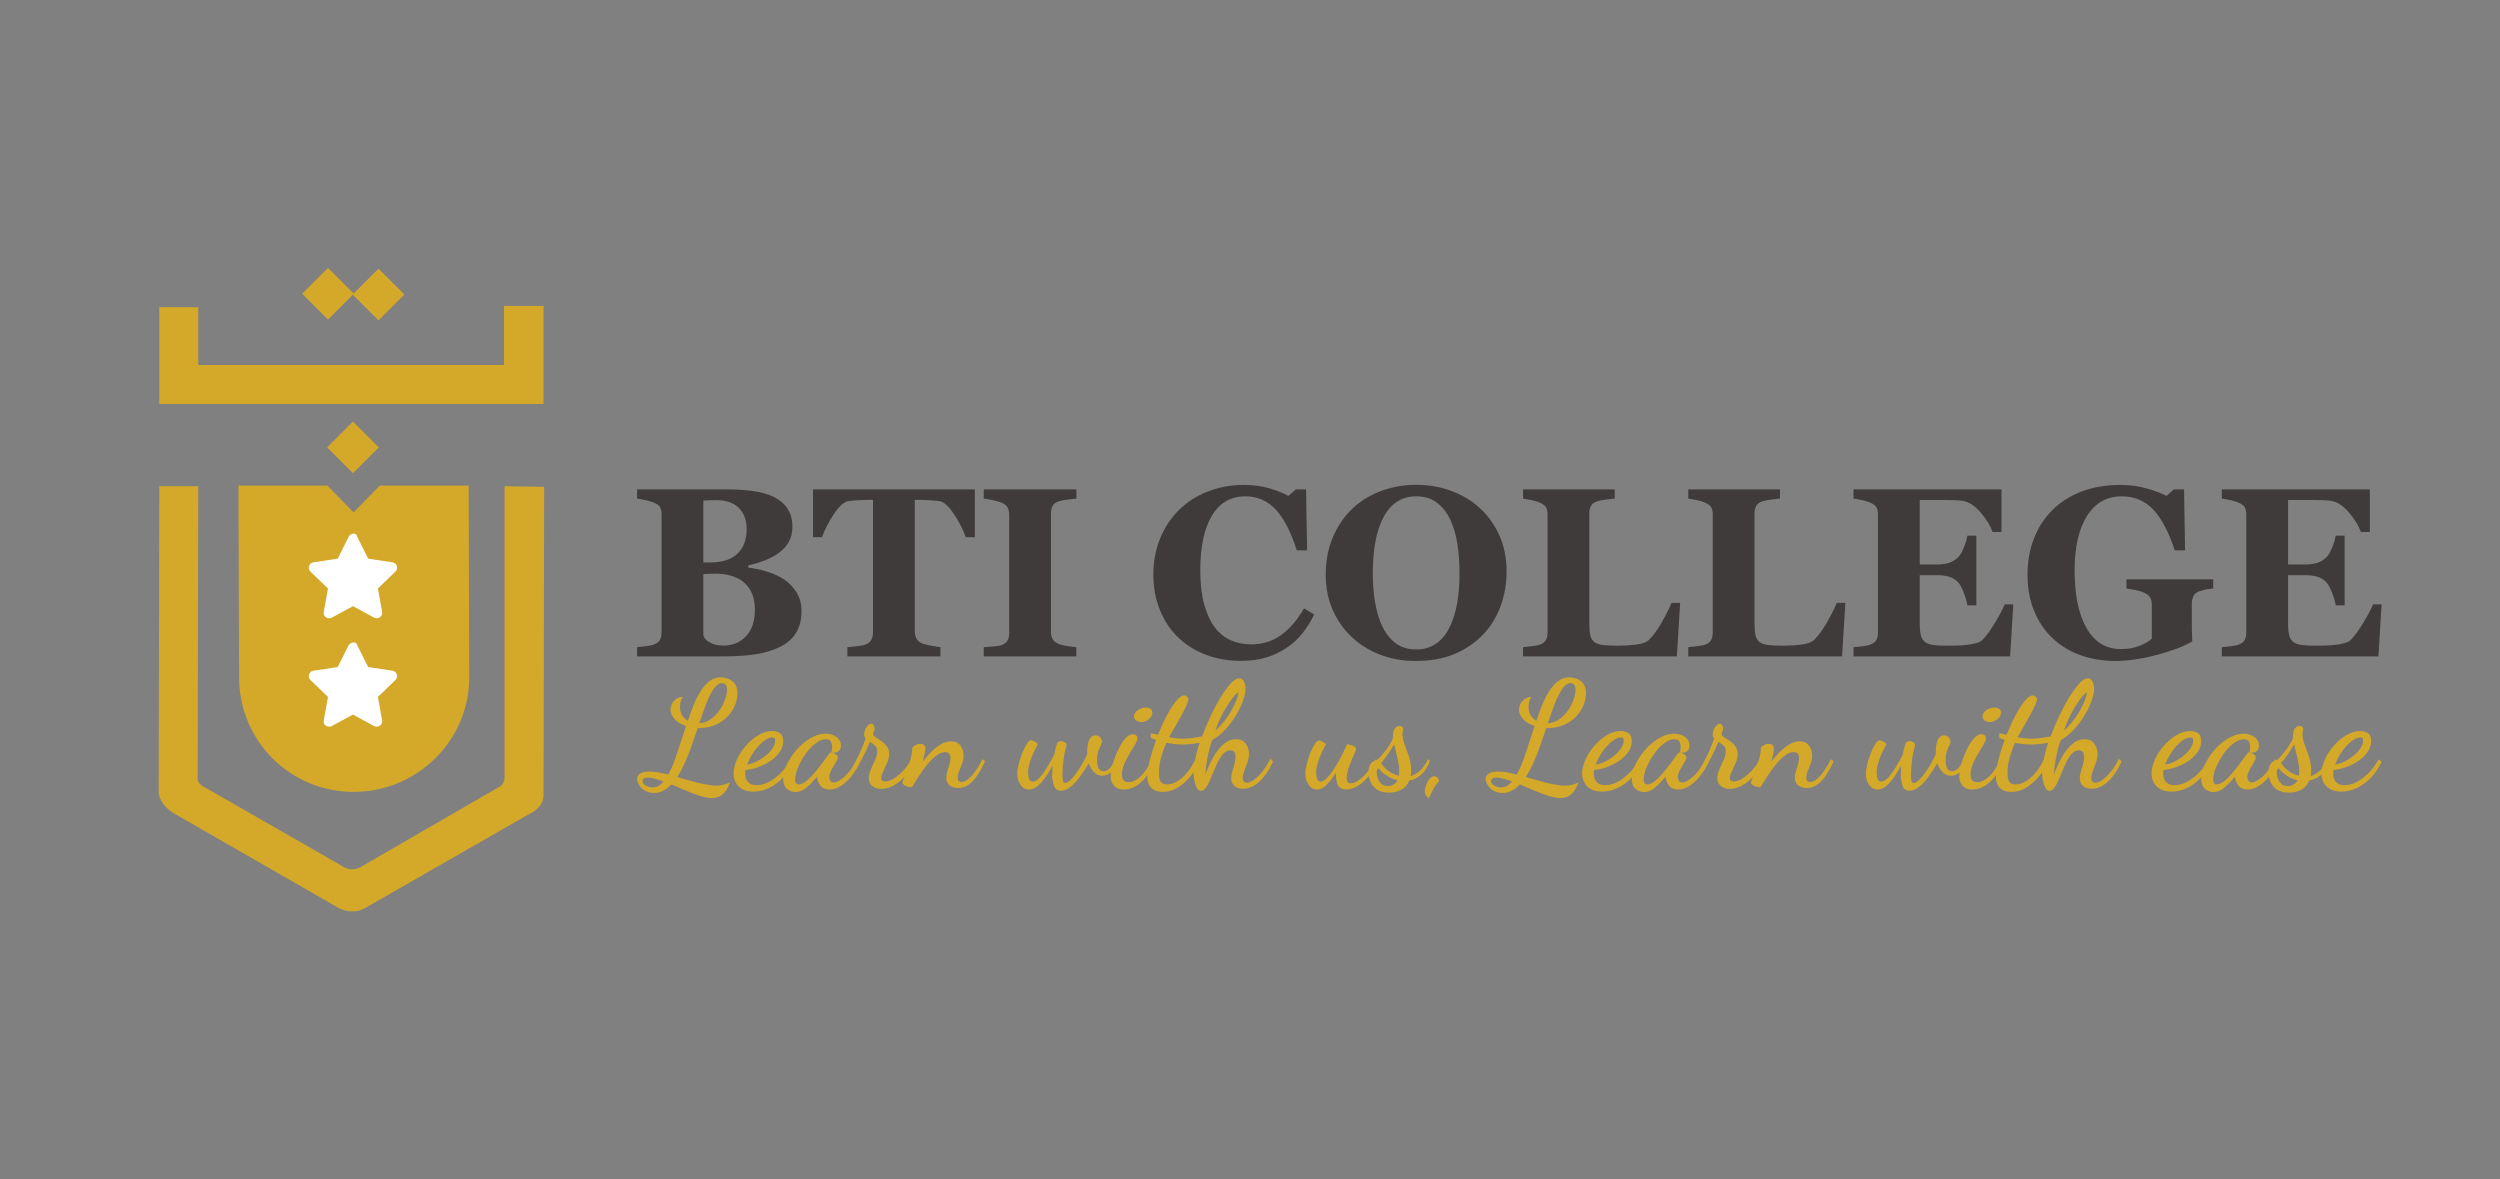 <svg xmlns="http://www.w3.org/2000/svg" xmlns:vectornator="http://vectornator.io" xmlns:xlink="http://www.w3.org/1999/xlink" height="112.6pt" stroke-miterlimit="10" style="fill-rule:nonzero;clip-rule:evenodd;stroke-linecap:round;stroke-linejoin:round;" viewBox="0 0 238.7 112.6" width="238.7pt" xml:space="preserve"><rect x="0" y="0" width="238.7" height="112.6" fill="#808080" stroke="none"/><defs></defs><g id="Untitled" vectornator:layerName="Untitled"><g opacity="1" vectornator:layerName="Group 1"><path d="M31.257 46.365L33.757 48.923L36.257 46.365L44.746 46.365L44.804 64.68C44.804 70.727 39.804 75.611 33.757 75.611C27.71 75.611 22.826 70.727 22.826 64.68L22.768 46.365L31.257 46.365" fill="#d4a829" fill-rule="nonzero" opacity="1" stroke="none" vectornator:layerName="path"></path><path d="M48.118 34.853L48.118 29.213L51.898 29.213L51.898 38.574L15.209 38.574L15.209 29.329L18.93 29.329L18.93 34.853L48.118 34.853Z" fill="#d4a829" fill-rule="nonzero" opacity="1" stroke="none" vectornator:layerName="polygon"></path><path d="M15.209 46.423L15.151 75.727C15.151 75.727 15.209 76.89 16.779 77.762L32.071 86.542C32.071 86.542 33.524 87.589 35.036 86.6L50.56 77.704C50.56 77.704 51.956 77.123 51.898 75.844L51.956 46.481L48.177 46.423L48.177 74.041C48.177 74.041 48.293 74.913 47.537 75.204L34.571 82.705C34.571 82.705 33.641 83.402 32.594 82.647L19.512 75.146C19.512 75.146 18.814 74.855 18.872 74.274L18.93 46.423L15.209 46.423Z" fill="#d4a829" fill-rule="nonzero" opacity="1" stroke="none" vectornator:layerName="path"></path><path d="M28.85 28.042L31.317 25.575L31.317 25.575L33.784 28.042L33.784 28.042L31.317 30.509L31.317 30.509L28.85 28.042L28.85 28.042Z" fill="#d4a829" fill-rule="nonzero" opacity="1" stroke="none" vectornator:layerName="rect"></path><path d="M33.673 28.121L36.14 25.654L36.14 25.654L38.607 28.121L38.607 28.121L36.14 30.587L36.14 30.587L33.673 28.121L33.673 28.121Z" fill="#d4a829" fill-rule="nonzero" opacity="1" stroke="none" vectornator:layerName="rect"></path><path d="M31.233 42.714L33.7 40.247L33.7 40.247L36.167 42.714L36.167 42.714L33.7 45.181L33.7 45.181L31.233 42.714L31.233 42.714Z" fill="#d4a829" fill-rule="nonzero" opacity="1" stroke="none" vectornator:layerName="rect"></path><path d="M33.292 61.599L32.245 63.692L29.92 64.041C29.513 64.099 29.338 64.622 29.629 64.913L31.315 66.541L30.908 68.808C30.85 69.215 31.257 69.506 31.664 69.332L33.699 68.227L35.734 69.332C36.083 69.506 36.548 69.215 36.49 68.808L36.083 66.541L37.769 64.913C38.06 64.622 37.885 64.099 37.478 64.041L35.153 63.692L34.106 61.599C34.048 61.25 33.524 61.25 33.292 61.599L33.292 61.599Z" fill="#ffffff" fill-rule="nonzero" opacity="1" stroke="none" vectornator:layerName="path"></path><path d="M33.292 51.249L32.245 53.342L29.92 53.691C29.513 53.749 29.338 54.273 29.629 54.563L31.315 56.191L30.908 58.459C30.85 58.866 31.257 59.157 31.664 58.982L33.699 57.877L35.734 58.982C36.083 59.157 36.548 58.866 36.49 58.459L36.083 56.191L37.769 54.563C38.06 54.273 37.885 53.749 37.478 53.691L35.153 53.342L34.106 51.249C34.048 50.842 33.524 50.842 33.292 51.249L33.292 51.249Z" fill="#ffffff" fill-rule="nonzero" opacity="1" stroke="none" vectornator:layerName="path"></path></g><g opacity="1" vectornator:layerName="Group 2"><path d="M74.907 55.357C75.387 55.686 75.776 56.1 76.076 56.598C76.376 57.096 76.525 57.682 76.525 58.356C76.525 59.165 76.355 59.849 76.014 60.407C75.673 60.965 75.185 61.405 74.548 61.727C73.874 62.072 73.097 62.315 72.217 62.457C71.337 62.6 70.301 62.671 69.11 62.671L60.829 62.671L60.829 61.794C61.062 61.772 61.354 61.738 61.706 61.693C62.058 61.648 62.305 61.596 62.447 61.536C62.724 61.424 62.914 61.276 63.015 61.092C63.116 60.909 63.166 60.671 63.166 60.379L63.166 49.143C63.166 48.874 63.125 48.649 63.043 48.469C62.96 48.289 62.762 48.132 62.447 47.997C62.215 47.9 61.946 47.819 61.638 47.756C61.331 47.692 61.062 47.642 60.829 47.604L60.829 46.728L69.492 46.728C71.672 46.728 73.245 47.027 74.211 47.627C75.177 48.226 75.66 49.11 75.66 50.278C75.66 50.817 75.552 51.291 75.335 51.699C75.117 52.108 74.806 52.462 74.402 52.761C74.035 53.038 73.597 53.278 73.087 53.48C72.578 53.682 72.031 53.851 71.447 53.986L71.447 54.199C72.031 54.259 72.638 54.389 73.267 54.587C73.896 54.785 74.443 55.042 74.907 55.357ZM71.29 50.559C71.29 49.675 71.041 48.986 70.543 48.492C70.044 47.997 69.297 47.75 68.301 47.75C68.159 47.75 67.973 47.756 67.745 47.767C67.516 47.778 67.32 47.788 67.155 47.795L67.155 53.705L67.739 53.705C68.953 53.705 69.848 53.422 70.424 52.857C71.001 52.291 71.29 51.525 71.29 50.559ZM72.076 58.21C72.076 57.102 71.747 56.252 71.087 55.66C70.428 55.068 69.481 54.772 68.245 54.772C68.103 54.772 67.913 54.778 67.677 54.789C67.442 54.8 67.267 54.81 67.155 54.817L67.155 60.648C67.222 60.926 67.432 61.16 67.784 61.351C68.136 61.542 68.563 61.637 69.065 61.637C69.956 61.637 70.681 61.338 71.239 60.738C71.797 60.139 72.076 59.297 72.076 58.21Z" fill="#403b3b" fill-rule="nonzero" opacity="1" stroke="none" vectornator:layerName="path"></path><path d="M93.075 51.289L92.21 51.289C91.978 50.608 91.605 49.877 91.092 49.098C90.579 48.319 90.105 47.9 89.671 47.84C89.431 47.81 89.135 47.784 88.783 47.761C88.431 47.739 88.128 47.728 87.873 47.728L87.345 47.728L87.345 60.233C87.345 60.502 87.394 60.74 87.491 60.946C87.589 61.152 87.78 61.315 88.064 61.435C88.237 61.502 88.504 61.572 88.868 61.643C89.231 61.714 89.54 61.765 89.795 61.794L89.795 62.671L80.907 62.671L80.907 61.794C81.124 61.772 81.43 61.74 81.823 61.699C82.216 61.658 82.484 61.607 82.626 61.547C82.918 61.428 83.113 61.267 83.211 61.064C83.308 60.862 83.357 60.622 83.357 60.345L83.357 47.728L82.829 47.728C82.574 47.728 82.27 47.739 81.918 47.761C81.566 47.784 81.271 47.81 81.031 47.84C80.596 47.9 80.123 48.319 79.61 49.098C79.097 49.877 78.724 50.608 78.492 51.289L77.626 51.289L77.626 46.728L93.075 46.728L93.075 51.289Z" fill="#403b3b" fill-rule="nonzero" opacity="1" stroke="none" vectornator:layerName="path"></path><path d="M102.772 62.671L93.929 62.671L93.929 61.794C94.132 61.78 94.429 61.757 94.823 61.727C95.216 61.697 95.487 61.652 95.637 61.592C95.914 61.48 96.103 61.332 96.204 61.148C96.306 60.965 96.356 60.731 96.356 60.446L96.356 49.143C96.356 48.889 96.307 48.664 96.21 48.469C96.113 48.275 95.922 48.117 95.637 47.997C95.457 47.922 95.191 47.846 94.839 47.767C94.487 47.688 94.184 47.634 93.929 47.604L93.929 46.728L102.772 46.728L102.772 47.604C102.547 47.627 102.266 47.658 101.929 47.7C101.592 47.741 101.307 47.799 101.075 47.874C100.783 47.971 100.588 48.123 100.491 48.329C100.393 48.535 100.345 48.769 100.345 49.031L100.345 60.323C100.345 60.592 100.395 60.823 100.496 61.014C100.598 61.205 100.79 61.36 101.075 61.48C101.232 61.547 101.493 61.613 101.856 61.677C102.219 61.74 102.524 61.78 102.772 61.794L102.772 62.671Z" fill="#403b3b" fill-rule="nonzero" opacity="1" stroke="none" vectornator:layerName="path"></path><path d="M118.456 63.098C117.288 63.098 116.194 62.909 115.176 62.531C114.157 62.152 113.269 61.603 112.513 60.885C111.771 60.18 111.187 59.31 110.76 58.272C110.333 57.235 110.12 56.094 110.12 54.851C110.12 53.615 110.335 52.471 110.766 51.419C111.196 50.366 111.801 49.454 112.58 48.683C113.344 47.926 114.262 47.34 115.333 46.924C116.404 46.509 117.55 46.301 118.771 46.301C119.655 46.301 120.46 46.407 121.187 46.621C121.913 46.834 122.527 47.076 123.029 47.346L123.726 46.728L124.703 46.728L124.804 52.548L123.816 52.548C123.254 50.773 122.58 49.469 121.793 48.638C121.007 47.806 120.048 47.391 118.917 47.391C117.509 47.391 116.438 48.01 115.704 49.25C114.97 50.49 114.603 52.229 114.603 54.469C114.603 55.735 114.728 56.815 114.979 57.71C115.23 58.605 115.558 59.327 115.962 59.873C116.397 60.443 116.91 60.86 117.501 61.126C118.093 61.392 118.749 61.525 119.468 61.525C120.516 61.525 121.451 61.24 122.271 60.671C123.091 60.102 123.838 59.24 124.512 58.087L125.479 58.671C125.157 59.33 124.79 59.92 124.378 60.441C123.966 60.961 123.49 61.409 122.951 61.783C122.359 62.195 121.705 62.517 120.99 62.75C120.275 62.982 119.43 63.098 118.456 63.098Z" fill="#403b3b" fill-rule="nonzero" opacity="1" stroke="none" vectornator:layerName="path"></path><path d="M141.287 48.503C142.073 49.222 142.697 50.091 143.158 51.11C143.618 52.128 143.849 53.289 143.849 54.593C143.849 55.754 143.654 56.858 143.264 57.907C142.875 58.956 142.313 59.858 141.579 60.615C140.808 61.401 139.901 62.014 138.86 62.452C137.819 62.89 136.579 63.109 135.141 63.109C133.98 63.109 132.883 62.918 131.849 62.536C130.815 62.154 129.905 61.6 129.119 60.873C128.34 60.162 127.722 59.297 127.265 58.278C126.808 57.259 126.58 56.124 126.58 54.873C126.58 53.57 126.803 52.389 127.248 51.329C127.694 50.269 128.306 49.361 129.085 48.604C129.857 47.862 130.772 47.291 131.832 46.891C132.892 46.49 134.021 46.289 135.22 46.289C136.411 46.289 137.529 46.484 138.574 46.874C139.619 47.263 140.523 47.806 141.287 48.503ZM138.399 59.907C138.737 59.225 138.98 58.454 139.13 57.593C139.28 56.731 139.354 55.757 139.354 54.671C139.354 53.75 139.289 52.853 139.158 51.98C139.027 51.108 138.804 50.331 138.489 49.649C138.167 48.967 137.74 48.42 137.209 48.009C136.677 47.597 136.014 47.391 135.22 47.391C133.864 47.391 132.834 48.033 132.13 49.318C131.426 50.602 131.074 52.417 131.074 54.761C131.074 55.757 131.151 56.697 131.304 57.581C131.458 58.465 131.699 59.237 132.029 59.896C132.366 60.562 132.793 61.081 133.31 61.452C133.827 61.823 134.463 62.008 135.22 62.008C135.961 62.008 136.598 61.821 137.13 61.446C137.662 61.072 138.085 60.559 138.399 59.907Z" fill="#403b3b" fill-rule="nonzero" opacity="1" stroke="none" vectornator:layerName="path"></path><path d="M160.421 57.559L160.107 62.671L145.422 62.671L145.422 61.794C145.684 61.772 145.991 61.736 146.343 61.688C146.695 61.639 146.927 61.592 147.04 61.547C147.309 61.443 147.497 61.296 147.601 61.109C147.706 60.922 147.759 60.682 147.759 60.39L147.759 49.143C147.759 48.874 147.717 48.651 147.635 48.475C147.553 48.299 147.354 48.14 147.04 47.997C146.807 47.892 146.528 47.808 146.203 47.745C145.877 47.681 145.616 47.634 145.422 47.604L145.422 46.728L154.174 46.728L154.174 47.604C153.934 47.627 153.652 47.658 153.326 47.7C153 47.741 152.717 47.799 152.478 47.874C152.185 47.971 151.991 48.123 151.893 48.329C151.796 48.535 151.747 48.769 151.747 49.031L151.747 59.514C151.747 60.008 151.781 60.398 151.848 60.682C151.916 60.967 152.047 61.177 152.242 61.311C152.436 61.454 152.708 61.545 153.056 61.587C153.405 61.628 153.886 61.648 154.5 61.648C155.099 61.648 155.682 61.613 156.247 61.542C156.813 61.471 157.219 61.315 157.466 61.075C157.848 60.694 158.24 60.156 158.64 59.463C159.041 58.77 159.361 58.136 159.601 57.559L160.421 57.559Z" fill="#403b3b" fill-rule="nonzero" opacity="1" stroke="none" vectornator:layerName="path"></path><path d="M176.196 57.559L175.881 62.671L161.196 62.671L161.196 61.794C161.459 61.772 161.766 61.736 162.118 61.688C162.47 61.639 162.702 61.592 162.814 61.547C163.084 61.443 163.271 61.296 163.376 61.109C163.481 60.922 163.533 60.682 163.533 60.39L163.533 49.143C163.533 48.874 163.492 48.651 163.41 48.475C163.327 48.299 163.129 48.14 162.814 47.997C162.582 47.892 162.303 47.808 161.977 47.745C161.651 47.681 161.391 47.634 161.196 47.604L161.196 46.728L169.949 46.728L169.949 47.604C169.709 47.627 169.426 47.658 169.101 47.7C168.775 47.741 168.492 47.799 168.252 47.874C167.96 47.971 167.765 48.123 167.668 48.329C167.571 48.535 167.522 48.769 167.522 49.031L167.522 59.514C167.522 60.008 167.556 60.398 167.623 60.682C167.69 60.967 167.822 61.177 168.016 61.311C168.211 61.454 168.483 61.545 168.831 61.587C169.179 61.628 169.66 61.648 170.275 61.648C170.874 61.648 171.456 61.613 172.022 61.542C172.587 61.471 172.994 61.315 173.241 61.075C173.623 60.694 174.014 60.156 174.415 59.463C174.816 58.77 175.136 58.136 175.376 57.559L176.196 57.559Z" fill="#403b3b" fill-rule="nonzero" opacity="1" stroke="none" vectornator:layerName="path"></path><path d="M191.105 50.795L190.251 50.795C190.034 50.188 189.66 49.574 189.128 48.952C188.596 48.331 188.068 47.964 187.544 47.851C187.319 47.799 187.006 47.767 186.606 47.756C186.205 47.745 185.873 47.739 185.611 47.739L183.297 47.739L183.297 53.896L184.937 53.896C185.349 53.896 185.724 53.847 186.061 53.75C186.398 53.653 186.705 53.465 186.982 53.188C187.154 53.016 187.328 52.712 187.504 52.278C187.68 51.844 187.795 51.465 187.847 51.143L188.701 51.143L188.701 57.795L187.847 57.795C187.802 57.48 187.688 57.085 187.504 56.609C187.321 56.134 187.147 55.806 186.982 55.626C186.735 55.357 186.443 55.171 186.106 55.07C185.768 54.969 185.379 54.918 184.937 54.918L183.297 54.918L183.297 59.514C183.297 59.993 183.332 60.373 183.403 60.654C183.475 60.935 183.607 61.15 183.802 61.3C183.989 61.443 184.246 61.536 184.572 61.581C184.898 61.626 185.342 61.648 185.903 61.648C186.165 61.648 186.48 61.645 186.847 61.637C187.214 61.63 187.536 61.607 187.813 61.57C188.128 61.532 188.422 61.476 188.695 61.401C188.969 61.326 189.173 61.218 189.308 61.075C189.667 60.708 190.072 60.148 190.521 59.396C190.971 58.643 191.266 58.079 191.409 57.705L192.229 57.705L191.926 62.671L176.971 62.671L176.971 61.794C177.181 61.78 177.465 61.75 177.825 61.705C178.184 61.66 178.439 61.607 178.589 61.547C178.874 61.428 179.065 61.276 179.162 61.092C179.259 60.909 179.308 60.675 179.308 60.39L179.308 49.143C179.308 48.874 179.267 48.651 179.184 48.475C179.102 48.299 178.904 48.14 178.589 47.997C178.394 47.907 178.121 47.825 177.769 47.75C177.417 47.675 177.151 47.627 176.971 47.604L176.971 46.728L191.105 46.728L191.105 50.795Z" fill="#403b3b" fill-rule="nonzero" opacity="1" stroke="none" vectornator:layerName="path"></path><path d="M211.318 56.188C211.086 56.211 210.88 56.237 210.7 56.267C210.52 56.297 210.296 56.357 210.026 56.446C209.719 56.544 209.517 56.705 209.419 56.93C209.322 57.154 209.273 57.39 209.273 57.637L209.273 59.491C209.273 59.866 209.277 60.167 209.284 60.396C209.292 60.624 209.303 60.907 209.318 61.244C208.569 61.693 207.462 62.117 205.998 62.514C204.534 62.911 203.187 63.109 201.959 63.109C200.805 63.109 199.723 62.933 198.712 62.581C197.701 62.229 196.813 61.701 196.049 60.997C195.285 60.3 194.684 59.435 194.246 58.401C193.807 57.368 193.588 56.184 193.588 54.851C193.588 53.608 193.794 52.458 194.206 51.402C194.618 50.346 195.214 49.435 195.993 48.672C196.757 47.915 197.687 47.331 198.785 46.919C199.882 46.507 201.097 46.301 202.431 46.301C203.337 46.301 204.176 46.411 204.947 46.632C205.719 46.853 206.356 47.091 206.858 47.346L207.554 46.728L208.532 46.728L208.633 52.548L207.644 52.548C207.075 50.803 206.393 49.507 205.599 48.66C204.805 47.814 203.801 47.391 202.588 47.391C201.15 47.391 200.039 48.02 199.257 49.278C198.474 50.537 198.083 52.271 198.083 54.48C198.083 56.825 198.466 58.66 199.234 59.986C200.002 61.311 201.09 61.974 202.498 61.974C203.157 61.974 203.743 61.875 204.257 61.677C204.77 61.478 205.168 61.248 205.453 60.986L205.453 57.75C205.453 57.48 205.404 57.254 205.307 57.07C205.21 56.886 205.015 56.727 204.723 56.593C204.498 56.488 204.217 56.401 203.88 56.334C203.543 56.267 203.262 56.218 203.037 56.188L203.037 55.312L211.318 55.312L211.318 56.188Z" fill="#403b3b" fill-rule="nonzero" opacity="1" stroke="none" vectornator:layerName="path"></path><path d="M226.273 50.795L225.419 50.795C225.201 50.188 224.827 49.574 224.295 48.952C223.763 48.331 223.235 47.964 222.711 47.851C222.486 47.799 222.173 47.767 221.773 47.756C221.372 47.745 221.041 47.739 220.778 47.739L218.464 47.739L218.464 53.896L220.104 53.896C220.516 53.896 220.891 53.847 221.228 53.75C221.565 53.653 221.872 53.465 222.149 53.188C222.321 53.016 222.496 52.712 222.672 52.278C222.848 51.844 222.962 51.465 223.014 51.143L223.868 51.143L223.868 57.795L223.014 57.795C222.969 57.48 222.855 57.085 222.672 56.609C222.488 56.134 222.314 55.806 222.149 55.626C221.902 55.357 221.61 55.171 221.273 55.07C220.936 54.969 220.546 54.918 220.104 54.918L218.464 54.918L218.464 59.514C218.464 59.993 218.499 60.373 218.571 60.654C218.642 60.935 218.775 61.15 218.969 61.3C219.157 61.443 219.413 61.536 219.739 61.581C220.065 61.626 220.509 61.648 221.07 61.648C221.333 61.648 221.647 61.645 222.014 61.637C222.381 61.63 222.703 61.607 222.981 61.57C223.295 61.532 223.589 61.476 223.863 61.401C224.136 61.326 224.34 61.218 224.475 61.075C224.834 60.708 225.239 60.148 225.688 59.396C226.138 58.643 226.434 58.079 226.576 57.705L227.396 57.705L227.093 62.671L212.138 62.671L212.138 61.794C212.348 61.78 212.633 61.75 212.992 61.705C213.352 61.66 213.606 61.607 213.756 61.547C214.041 61.428 214.232 61.276 214.329 61.092C214.427 60.909 214.475 60.675 214.475 60.39L214.475 49.143C214.475 48.874 214.434 48.651 214.352 48.475C214.269 48.299 214.071 48.14 213.756 47.997C213.561 47.907 213.288 47.825 212.936 47.75C212.584 47.675 212.318 47.627 212.138 47.604L212.138 46.728L226.273 46.728L226.273 50.795Z" fill="#403b3b" fill-rule="nonzero" opacity="1" stroke="none" vectornator:layerName="path"></path></g><g opacity="1" vectornator:layerName="Group 3"><path d="M67.984 76.196C67.632 76.196 67.237 76.125 66.799 75.982C66.361 75.839 65.911 75.668 65.45 75.468C64.988 75.268 64.538 75.078 64.1 74.897C63.862 75.154 63.605 75.354 63.329 75.496C63.053 75.639 62.757 75.711 62.443 75.711C62.11 75.711 61.822 75.637 61.579 75.489C61.336 75.342 61.151 75.163 61.022 74.954C60.894 74.744 60.829 74.554 60.829 74.382C60.829 74.192 60.915 74.025 61.087 73.883C61.258 73.74 61.562 73.668 62.001 73.668C62.258 73.668 62.541 73.695 62.85 73.747C63.16 73.799 63.476 73.868 63.8 73.954C64.019 73.573 64.221 73.126 64.407 72.612C64.593 72.097 64.776 71.557 64.957 70.99C65.138 70.424 65.319 69.869 65.499 69.327C65.023 69.165 64.657 68.939 64.4 68.648C64.143 68.358 64.014 68.065 64.014 67.77C64.014 67.58 64.062 67.392 64.157 67.206C64.252 67.02 64.39 66.863 64.571 66.735C64.752 66.606 64.966 66.542 65.214 66.542C65.09 66.694 65.011 66.865 64.978 67.056C64.945 67.246 64.928 67.399 64.928 67.513C64.928 67.827 65 68.094 65.142 68.313C65.285 68.532 65.461 68.703 65.671 68.827C65.852 68.284 66.045 67.763 66.249 67.263C66.454 66.763 66.683 66.32 66.935 65.935C67.187 65.549 67.468 65.242 67.777 65.014C68.087 64.785 68.437 64.671 68.827 64.671C69.046 64.671 69.277 64.716 69.52 64.807C69.763 64.897 69.972 65.052 70.148 65.271C70.324 65.49 70.412 65.804 70.412 66.213C70.412 66.537 70.343 66.885 70.205 67.256C70.067 67.627 69.851 67.982 69.555 68.32C69.26 68.658 68.882 68.939 68.42 69.162C67.958 69.386 67.399 69.508 66.742 69.527C66.723 69.527 66.701 69.527 66.678 69.527C66.654 69.527 66.632 69.527 66.614 69.527C66.433 70.079 66.242 70.636 66.042 71.198C65.842 71.759 65.628 72.297 65.4 72.811C65.171 73.326 64.924 73.783 64.657 74.183C65.028 74.287 65.44 74.406 65.892 74.54C66.344 74.673 66.797 74.785 67.249 74.875C67.701 74.966 68.099 75.011 68.442 75.011C68.67 75.011 68.882 74.985 69.077 74.932C69.272 74.88 69.479 74.801 69.698 74.697C69.508 75.23 69.272 75.613 68.991 75.846C68.71 76.08 68.375 76.196 67.984 76.196ZM62.3 75.182C62.548 75.182 62.748 75.127 62.9 75.018C63.053 74.909 63.205 74.773 63.357 74.611C63.062 74.506 62.786 74.418 62.529 74.347C62.272 74.275 62.048 74.24 61.858 74.24C61.677 74.24 61.546 74.273 61.465 74.34C61.384 74.406 61.343 74.487 61.343 74.582C61.343 74.735 61.439 74.873 61.629 74.996C61.82 75.12 62.043 75.182 62.3 75.182ZM66.771 69.055C67.189 69.027 67.561 68.894 67.885 68.656C68.208 68.418 68.484 68.132 68.713 67.799C68.941 67.465 69.115 67.125 69.234 66.778C69.353 66.43 69.413 66.128 69.413 65.871C69.413 65.623 69.365 65.454 69.27 65.364C69.175 65.273 69.065 65.228 68.941 65.228C68.665 65.228 68.403 65.404 68.156 65.756C67.908 66.109 67.673 66.573 67.449 67.149C67.225 67.725 66.999 68.36 66.771 69.055Z" fill="#d4a829" fill-rule="nonzero" opacity="1" stroke="none" vectornator:layerName="path"></path><path d="M71.941 75.582C71.331 75.582 70.862 75.418 70.534 75.089C70.205 74.761 70.041 74.349 70.041 73.854C70.041 73.435 70.148 72.99 70.362 72.519C70.577 72.047 70.865 71.605 71.226 71.191C71.588 70.776 71.988 70.441 72.426 70.184C72.864 69.927 73.302 69.798 73.74 69.798C73.987 69.798 74.223 69.862 74.447 69.991C74.671 70.119 74.783 70.374 74.783 70.755C74.783 71.117 74.678 71.455 74.468 71.769C74.259 72.083 73.978 72.364 73.626 72.612C73.273 72.859 72.885 73.061 72.462 73.219C72.038 73.376 71.612 73.478 71.184 73.525C71.174 73.564 71.167 73.604 71.162 73.647C71.157 73.69 71.155 73.759 71.155 73.854C71.155 73.902 71.162 73.985 71.176 74.104C71.191 74.223 71.231 74.349 71.298 74.482C71.365 74.616 71.474 74.73 71.626 74.825C71.779 74.92 71.988 74.968 72.255 74.968C72.655 74.968 73.057 74.856 73.462 74.632C73.866 74.409 74.247 74.111 74.604 73.74C74.961 73.368 75.259 72.954 75.497 72.497L75.782 72.726C75.525 73.297 75.194 73.797 74.79 74.225C74.385 74.654 73.938 74.987 73.447 75.225C72.957 75.463 72.455 75.582 71.941 75.582ZM71.341 72.997C71.588 72.969 71.864 72.883 72.169 72.74C72.474 72.597 72.766 72.416 73.047 72.197C73.328 71.978 73.559 71.738 73.74 71.476C73.921 71.214 74.011 70.95 74.011 70.683C74.011 70.579 73.992 70.507 73.954 70.469C73.916 70.431 73.854 70.412 73.769 70.412C73.55 70.412 73.321 70.491 73.083 70.648C72.845 70.805 72.612 71.01 72.383 71.262C72.155 71.514 71.95 71.793 71.769 72.097C71.588 72.402 71.445 72.702 71.341 72.997Z" fill="#d4a829" fill-rule="nonzero" opacity="1" stroke="none" vectornator:layerName="path"></path><path d="M75.954 75.625C75.639 75.625 75.366 75.52 75.132 75.311C74.899 75.101 74.783 74.787 74.783 74.368C74.783 74.035 74.859 73.673 75.011 73.283C75.163 72.892 75.373 72.507 75.639 72.126C75.906 71.745 76.211 71.4 76.553 71.091C76.896 70.781 77.263 70.531 77.653 70.341C78.043 70.15 78.434 70.055 78.824 70.055C79.234 70.055 79.581 70.16 79.867 70.369C80.152 70.579 80.295 70.855 80.295 71.198C80.295 71.455 80.205 71.64 80.024 71.755C79.843 71.869 79.629 71.902 79.381 71.855C79.4 71.769 79.417 71.683 79.431 71.597C79.445 71.512 79.453 71.421 79.453 71.326C79.453 71.136 79.415 70.964 79.338 70.812C79.262 70.66 79.1 70.584 78.853 70.584C78.586 70.584 78.315 70.674 78.039 70.855C77.763 71.036 77.498 71.271 77.246 71.562C76.994 71.852 76.768 72.171 76.568 72.519C76.368 72.866 76.211 73.207 76.097 73.54C75.982 73.873 75.925 74.173 75.925 74.44C75.925 74.744 76.035 74.897 76.254 74.897C76.472 74.897 76.715 74.79 76.982 74.575C77.249 74.361 77.517 74.092 77.789 73.768C78.06 73.445 78.32 73.114 78.567 72.776C78.815 72.438 79.029 72.15 79.21 71.912C79.238 71.864 79.276 71.84 79.324 71.84C79.362 71.85 79.436 71.871 79.546 71.905C79.655 71.938 79.757 71.988 79.853 72.055C79.948 72.121 79.995 72.207 79.995 72.312C79.995 72.407 79.955 72.528 79.874 72.676C79.793 72.823 79.698 72.985 79.588 73.161C79.479 73.338 79.384 73.514 79.303 73.69C79.222 73.866 79.181 74.035 79.181 74.197C79.181 74.32 79.215 74.437 79.281 74.547C79.348 74.656 79.457 74.711 79.61 74.711C79.838 74.711 80.16 74.542 80.574 74.204C80.988 73.866 81.409 73.292 81.838 72.483L82.109 72.754C81.88 73.269 81.607 73.723 81.288 74.118C80.969 74.513 80.633 74.823 80.281 75.046C79.929 75.27 79.572 75.382 79.21 75.382C78.82 75.382 78.529 75.258 78.339 75.011C78.148 74.763 78.043 74.497 78.025 74.211C78.025 74.192 78.025 74.178 78.025 74.168C78.025 74.159 78.025 74.149 78.025 74.14C77.644 74.597 77.294 74.959 76.975 75.225C76.656 75.492 76.315 75.625 75.954 75.625Z" fill="#d4a829" fill-rule="nonzero" opacity="1" stroke="none" vectornator:layerName="path"></path><path d="M84.137 75.325C83.785 75.325 83.499 75.232 83.28 75.046C83.061 74.861 82.952 74.611 82.952 74.297C82.952 74.03 83.018 73.745 83.152 73.44C83.285 73.135 83.421 72.835 83.559 72.54C83.697 72.245 83.766 71.983 83.766 71.755C83.766 71.536 83.694 71.352 83.552 71.205C83.409 71.057 83.242 70.936 83.052 70.841C82.842 71.364 82.606 71.871 82.345 72.362C82.083 72.852 81.871 73.235 81.709 73.511L81.495 73.097C81.628 72.85 81.804 72.497 82.023 72.04C82.242 71.583 82.452 71.074 82.652 70.512C82.556 70.417 82.509 70.288 82.509 70.126C82.509 69.879 82.585 69.646 82.737 69.427C82.89 69.208 83.037 69.098 83.18 69.098C83.294 69.098 83.378 69.162 83.43 69.291C83.482 69.42 83.509 69.508 83.509 69.555C83.509 69.603 83.487 69.689 83.444 69.812C83.401 69.936 83.371 70.026 83.352 70.084C83.361 70.188 83.444 70.291 83.602 70.391C83.759 70.491 83.937 70.607 84.137 70.741C84.337 70.874 84.513 71.04 84.665 71.24C84.818 71.44 84.894 71.693 84.894 71.997C84.894 72.273 84.832 72.554 84.708 72.84C84.585 73.126 84.461 73.392 84.337 73.64C84.213 73.887 84.151 74.102 84.151 74.282C84.151 74.416 84.187 74.504 84.258 74.547C84.33 74.59 84.413 74.611 84.508 74.611C84.737 74.611 84.975 74.542 85.222 74.404C85.47 74.266 85.713 74.087 85.951 73.868C86.189 73.649 86.398 73.418 86.579 73.176C86.76 72.933 86.898 72.712 86.993 72.511L87.336 72.769C87.155 73.178 86.893 73.58 86.551 73.975C86.208 74.371 85.827 74.694 85.408 74.947C84.989 75.199 84.566 75.325 84.137 75.325Z" fill="#d4a829" fill-rule="nonzero" opacity="1" stroke="none" vectornator:layerName="path"></path><path d="M91.492 75.239C91.121 75.239 90.838 75.147 90.642 74.961C90.447 74.775 90.35 74.54 90.35 74.254C90.35 74.064 90.383 73.861 90.45 73.647C90.516 73.433 90.583 73.216 90.649 72.997C90.716 72.778 90.749 72.569 90.749 72.369C90.749 72.159 90.699 72.014 90.6 71.933C90.499 71.852 90.383 71.812 90.25 71.812C89.964 71.812 89.671 71.928 89.371 72.162C89.071 72.395 88.781 72.688 88.5 73.04C88.219 73.392 87.955 73.759 87.707 74.14C87.46 74.52 87.246 74.863 87.065 75.168C86.884 75.168 86.713 75.137 86.551 75.075C86.389 75.013 86.251 74.906 86.136 74.754C86.146 74.706 86.201 74.561 86.301 74.318C86.401 74.075 86.513 73.785 86.636 73.447C86.76 73.109 86.87 72.754 86.965 72.383C87.06 72.012 87.108 71.674 87.108 71.369C87.174 71.293 87.277 71.217 87.415 71.141C87.553 71.064 87.698 71.026 87.85 71.026C88.183 71.026 88.35 71.169 88.35 71.455C88.35 71.569 88.329 71.738 88.286 71.962C88.243 72.185 88.183 72.44 88.107 72.726C88.355 72.392 88.626 72.078 88.921 71.783C89.216 71.488 89.524 71.248 89.843 71.062C90.162 70.876 90.483 70.784 90.806 70.784C91.216 70.784 91.518 70.921 91.713 71.198C91.909 71.474 92.006 71.778 92.006 72.112C92.006 72.397 91.959 72.664 91.863 72.911C91.768 73.159 91.675 73.392 91.585 73.611C91.494 73.83 91.449 74.044 91.449 74.254C91.449 74.406 91.485 74.513 91.556 74.575C91.628 74.637 91.706 74.668 91.792 74.668C92.02 74.668 92.258 74.559 92.506 74.34C92.754 74.121 92.989 73.842 93.213 73.504C93.437 73.166 93.634 72.826 93.806 72.483L94.049 72.683C93.849 73.149 93.622 73.576 93.37 73.961C93.118 74.347 92.837 74.656 92.528 74.889C92.218 75.123 91.873 75.239 91.492 75.239Z" fill="#d4a829" fill-rule="nonzero" opacity="1" stroke="none" vectornator:layerName="path"></path><path d="M101.304 75.496C100.98 75.496 100.763 75.356 100.654 75.075C100.544 74.794 100.48 74.459 100.461 74.068C100.47 73.954 100.478 73.797 100.482 73.597C100.487 73.397 100.494 73.23 100.504 73.097C100.304 73.459 100.085 73.816 99.847 74.168C99.609 74.52 99.356 74.811 99.09 75.039C98.823 75.268 98.542 75.382 98.247 75.382C97.924 75.382 97.657 75.237 97.448 74.947C97.238 74.656 97.133 74.306 97.133 73.897C97.133 73.621 97.178 73.302 97.269 72.94C97.359 72.578 97.474 72.226 97.612 71.883C97.75 71.54 97.893 71.255 98.04 71.026C98.188 70.798 98.319 70.683 98.433 70.683C98.5 70.683 98.616 70.722 98.783 70.798C98.95 70.874 99.052 70.974 99.09 71.098C98.985 71.25 98.859 71.483 98.711 71.797C98.564 72.112 98.435 72.447 98.326 72.804C98.216 73.161 98.162 73.487 98.162 73.783C98.162 73.84 98.169 73.937 98.183 74.075C98.197 74.213 98.238 74.34 98.304 74.454C98.371 74.568 98.471 74.625 98.604 74.625C98.814 74.625 99.035 74.497 99.268 74.24C99.502 73.983 99.737 73.659 99.975 73.269C100.213 72.878 100.437 72.478 100.647 72.069C100.732 71.659 100.804 71.364 100.861 71.183C100.918 71.002 100.977 70.888 101.039 70.841C101.101 70.793 101.175 70.769 101.261 70.769C101.442 70.769 101.582 70.805 101.682 70.876C101.782 70.948 101.832 71.05 101.832 71.183C101.832 71.193 101.822 71.233 101.803 71.305C101.784 71.376 101.77 71.421 101.761 71.44C101.703 71.64 101.651 71.881 101.603 72.162C101.556 72.442 101.518 72.742 101.489 73.061C101.461 73.38 101.446 73.702 101.446 74.025C101.446 74.254 101.461 74.432 101.489 74.561C101.518 74.689 101.589 74.754 101.703 74.754C101.837 74.754 101.991 74.673 102.168 74.511C102.344 74.349 102.529 74.135 102.725 73.868C102.92 73.602 103.11 73.309 103.296 72.99C103.481 72.671 103.65 72.35 103.803 72.026C103.803 71.531 103.839 71.155 103.91 70.898C103.981 70.641 104.077 70.462 104.196 70.362C104.315 70.262 104.446 70.212 104.588 70.212C104.826 70.212 104.991 70.288 105.081 70.441C105.171 70.593 105.217 70.722 105.217 70.826C105.217 70.921 105.193 71.01 105.145 71.091C105.098 71.171 105.06 71.245 105.031 71.312C104.964 71.455 104.9 71.626 104.838 71.826C104.776 72.026 104.745 72.278 104.745 72.583C104.745 72.745 104.762 72.909 104.795 73.076C104.829 73.242 104.891 73.378 104.981 73.483C105.072 73.587 105.202 73.64 105.374 73.64C105.545 73.64 105.719 73.564 105.895 73.411C106.071 73.259 106.264 72.973 106.473 72.554L106.745 72.769C106.535 73.264 106.297 73.604 106.031 73.79C105.764 73.975 105.507 74.068 105.26 74.068C104.945 74.068 104.679 73.954 104.46 73.725C104.241 73.497 104.069 73.216 103.946 72.883C103.708 73.292 103.443 73.699 103.153 74.104C102.863 74.509 102.56 74.842 102.246 75.104C101.932 75.365 101.618 75.496 101.304 75.496Z" fill="#d4a829" fill-rule="nonzero" opacity="1" stroke="none" vectornator:layerName="path"></path><path d="M107.302 75.382C106.883 75.382 106.569 75.259 106.359 75.011C106.15 74.764 106.045 74.464 106.045 74.111C106.045 73.892 106.083 73.616 106.159 73.283C106.235 72.95 106.343 72.6 106.481 72.233C106.619 71.867 106.78 71.521 106.963 71.198C107.145 70.874 107.34 70.61 107.548 70.405C107.755 70.2 107.964 70.098 108.173 70.098C108.29 70.098 108.39 70.132 108.475 70.201C108.559 70.27 108.601 70.374 108.601 70.512C108.601 70.636 108.529 70.822 108.383 71.071C108.238 71.32 108.066 71.605 107.869 71.928C107.672 72.25 107.499 72.585 107.352 72.932C107.204 73.279 107.13 73.61 107.13 73.925C107.13 74.228 107.185 74.43 107.295 74.531C107.404 74.632 107.564 74.682 107.773 74.682C108.097 74.682 108.449 74.52 108.83 74.197C109.211 73.873 109.606 73.306 110.015 72.497L110.23 72.726C109.896 73.564 109.473 74.216 108.959 74.682C108.444 75.149 107.892 75.382 107.302 75.382ZM108.987 68.941C108.806 68.941 108.642 68.897 108.494 68.808C108.347 68.719 108.273 68.58 108.273 68.391C108.273 68.158 108.397 67.96 108.644 67.799C108.892 67.637 109.15 67.556 109.42 67.556C109.588 67.556 109.732 67.594 109.851 67.67C109.97 67.746 110.03 67.884 110.03 68.084C110.03 68.285 109.92 68.478 109.701 68.663C109.482 68.849 109.244 68.941 108.987 68.941Z" fill="#d4a829" fill-rule="nonzero" opacity="1" stroke="none" vectornator:layerName="path"></path><path d="M111.001 75.611C110.553 75.611 110.199 75.487 109.937 75.239C109.675 74.992 109.544 74.621 109.544 74.125C109.544 73.849 109.582 73.521 109.658 73.14C109.734 72.759 109.837 72.352 109.965 71.919C110.094 71.486 110.234 71.06 110.387 70.641C110.301 70.612 110.222 70.586 110.151 70.562C110.08 70.538 109.987 70.503 109.873 70.455L109.873 70.012C110.044 70.041 110.172 70.067 110.258 70.091C110.344 70.115 110.449 70.136 110.572 70.155C110.839 69.479 111.125 68.855 111.429 68.284C111.734 67.713 112.029 67.256 112.315 66.913C112.6 66.57 112.848 66.399 113.057 66.399C113.162 66.399 113.257 66.437 113.343 66.513C113.429 66.589 113.471 66.675 113.471 66.77C113.471 66.885 113.414 67.07 113.3 67.327C113.186 67.584 113.041 67.872 112.865 68.191C112.688 68.51 112.512 68.827 112.336 69.141C112.16 69.455 112.003 69.727 111.865 69.955C111.727 70.184 111.643 70.331 111.615 70.398C111.862 70.436 112.091 70.467 112.3 70.491C112.51 70.514 112.719 70.526 112.929 70.526C113.205 70.526 113.491 70.507 113.786 70.469C114.081 70.431 114.409 70.379 114.771 70.312C115.028 69.627 115.314 68.953 115.628 68.291C115.942 67.63 116.264 67.034 116.592 66.506C116.921 65.978 117.235 65.554 117.535 65.235C117.835 64.916 118.099 64.757 118.327 64.757C118.518 64.757 118.665 64.864 118.77 65.078C118.875 65.292 118.927 65.523 118.927 65.771C118.927 66.085 118.846 66.466 118.684 66.913C118.522 67.361 118.299 67.822 118.013 68.299C117.727 68.775 117.392 69.222 117.006 69.641C116.621 70.06 116.204 70.398 115.757 70.655C115.633 70.941 115.521 71.295 115.421 71.719C115.321 72.143 115.242 72.554 115.185 72.954C115.128 73.354 115.1 73.673 115.1 73.911C115.328 73.311 115.585 72.759 115.871 72.254C116.156 71.75 116.478 71.345 116.835 71.04C117.192 70.736 117.58 70.584 117.999 70.584C118.437 70.584 118.756 70.729 118.956 71.019C119.156 71.309 119.256 71.626 119.256 71.969C119.256 72.245 119.206 72.523 119.106 72.804C119.006 73.085 118.906 73.352 118.806 73.604C118.706 73.856 118.656 74.082 118.656 74.282C118.656 74.454 118.696 74.573 118.777 74.639C118.858 74.706 118.946 74.74 119.041 74.74C119.251 74.74 119.496 74.632 119.777 74.418C120.058 74.204 120.334 73.921 120.605 73.568C120.877 73.216 121.103 72.84 121.284 72.44L121.555 72.697C121.345 73.173 121.093 73.611 120.798 74.011C120.503 74.411 120.177 74.728 119.82 74.961C119.463 75.194 119.084 75.311 118.684 75.311C118.322 75.311 118.044 75.216 117.849 75.025C117.654 74.835 117.556 74.597 117.556 74.311C117.556 74.111 117.592 73.894 117.663 73.661C117.735 73.428 117.804 73.188 117.87 72.94C117.937 72.692 117.97 72.464 117.97 72.254C117.97 72.035 117.925 71.878 117.835 71.783C117.744 71.688 117.623 71.64 117.47 71.64C117.242 71.64 117.035 71.733 116.849 71.919C116.663 72.105 116.494 72.345 116.342 72.64C116.19 72.935 116.047 73.247 115.914 73.576C115.78 73.904 115.649 74.216 115.521 74.511C115.392 74.806 115.259 75.046 115.121 75.232C114.983 75.418 114.833 75.511 114.671 75.511C114.528 75.511 114.412 75.439 114.321 75.296C114.231 75.154 114.157 74.982 114.1 74.782C114.043 74.582 114.005 74.385 113.986 74.19C113.967 73.994 113.957 73.844 113.957 73.74C113.576 74.292 113.131 74.742 112.622 75.089C112.112 75.437 111.572 75.611 111.001 75.611ZM111.415 74.897C111.891 74.897 112.369 74.689 112.85 74.275C113.331 73.861 113.748 73.292 114.1 72.569C114.157 72.283 114.219 72.012 114.286 71.755C114.352 71.498 114.438 71.217 114.543 70.912C114.257 70.969 113.981 71.012 113.714 71.04C113.448 71.069 113.186 71.083 112.929 71.083C112.672 71.083 112.415 71.069 112.158 71.04C111.901 71.012 111.639 70.974 111.372 70.926C111.163 71.393 110.991 71.864 110.858 72.34C110.725 72.816 110.658 73.302 110.658 73.797C110.658 74.187 110.713 74.468 110.822 74.639C110.932 74.811 111.129 74.897 111.415 74.897ZM116.042 69.755C116.318 69.517 116.575 69.251 116.813 68.955C117.051 68.66 117.263 68.358 117.449 68.049C117.635 67.739 117.792 67.444 117.92 67.163C118.049 66.882 118.137 66.637 118.184 66.428C118.213 66.294 118.227 66.189 118.227 66.113C118.151 66.132 118.03 66.237 117.863 66.428C117.696 66.618 117.504 66.877 117.285 67.206C117.066 67.534 116.847 67.915 116.628 68.348C116.409 68.782 116.214 69.251 116.042 69.755Z" fill="#d4a829" fill-rule="nonzero" opacity="1" stroke="none" vectornator:layerName="path"></path><path d="M125.739 75.382C125.416 75.382 125.151 75.232 124.947 74.932C124.742 74.632 124.64 74.287 124.64 73.897C124.64 73.63 124.683 73.316 124.768 72.954C124.854 72.593 124.966 72.24 125.104 71.897C125.242 71.555 125.385 71.269 125.532 71.04C125.68 70.812 125.816 70.698 125.939 70.698C126.006 70.698 126.108 70.734 126.246 70.805C126.384 70.876 126.506 70.964 126.611 71.069C126.506 71.221 126.38 71.455 126.232 71.769C126.085 72.083 125.954 72.421 125.839 72.783C125.725 73.145 125.668 73.473 125.668 73.768C125.668 73.806 125.675 73.897 125.689 74.04C125.704 74.183 125.739 74.316 125.797 74.44C125.854 74.563 125.954 74.625 126.096 74.625C126.258 74.625 126.432 74.537 126.618 74.361C126.803 74.185 126.994 73.956 127.189 73.675C127.384 73.395 127.575 73.092 127.76 72.769C127.946 72.445 128.113 72.131 128.26 71.826C128.408 71.521 128.529 71.264 128.624 71.055C128.71 71.064 128.822 71.088 128.96 71.126C129.098 71.164 129.219 71.214 129.324 71.276C129.429 71.338 129.481 71.426 129.481 71.54C129.481 71.569 129.436 71.686 129.346 71.89C129.255 72.095 129.15 72.34 129.031 72.626C128.912 72.911 128.808 73.204 128.717 73.504C128.627 73.804 128.581 74.068 128.581 74.297C128.581 74.43 128.608 74.547 128.66 74.647C128.712 74.747 128.815 74.797 128.967 74.797C129.167 74.797 129.405 74.706 129.681 74.525C129.957 74.344 130.243 74.082 130.538 73.74C130.833 73.397 131.095 72.988 131.324 72.511L131.538 72.683C131.328 73.197 131.057 73.659 130.724 74.068C130.39 74.478 130.033 74.799 129.653 75.032C129.272 75.266 128.9 75.382 128.539 75.382C128.263 75.382 128.055 75.318 127.917 75.189C127.779 75.061 127.686 74.894 127.639 74.689C127.591 74.485 127.563 74.278 127.553 74.068C127.553 74.021 127.553 73.971 127.553 73.918C127.553 73.866 127.553 73.821 127.553 73.783C127.391 74.04 127.215 74.29 127.025 74.532C126.834 74.775 126.632 74.978 126.418 75.139C126.204 75.301 125.977 75.382 125.739 75.382Z" fill="#d4a829" fill-rule="nonzero" opacity="1" stroke="none" vectornator:layerName="path"></path><path d="M132.623 75.682C132.147 75.682 131.764 75.585 131.473 75.389C131.183 75.194 130.976 74.947 130.852 74.647C130.728 74.347 130.667 74.04 130.667 73.725C130.667 73.449 130.705 73.235 130.781 73.083C130.857 72.93 130.952 72.819 131.066 72.747C131.181 72.676 131.288 72.621 131.388 72.583C131.488 72.545 131.562 72.502 131.609 72.454C131.847 72.207 132.092 71.919 132.345 71.59C132.597 71.262 132.814 70.898 132.994 70.498L132.994 70.355C132.994 69.974 133.059 69.705 133.187 69.548C133.316 69.391 133.466 69.312 133.637 69.312C133.751 69.312 133.835 69.341 133.887 69.398C133.939 69.455 133.97 69.522 133.98 69.598C133.98 69.655 133.968 69.722 133.944 69.798C133.92 69.874 133.909 69.979 133.909 70.112C133.909 70.398 133.978 70.724 134.116 71.091C134.254 71.457 134.392 71.845 134.53 72.254C134.668 72.664 134.737 73.083 134.737 73.511C134.737 73.626 134.732 73.73 134.723 73.825C134.713 73.921 134.699 74.011 134.68 74.097C134.975 74.021 135.265 73.856 135.551 73.604C135.837 73.352 136.108 72.978 136.365 72.483L136.536 72.612C136.355 73.154 136.094 73.59 135.751 73.918C135.408 74.247 135.008 74.449 134.551 74.525C134.399 74.916 134.149 75.206 133.801 75.396C133.454 75.587 133.061 75.682 132.623 75.682ZM132.523 75.054C132.714 75.054 132.89 75.006 133.052 74.911C133.213 74.816 133.342 74.678 133.437 74.497C133.047 74.411 132.695 74.259 132.38 74.04C132.066 73.821 131.823 73.597 131.652 73.368C131.519 73.397 131.452 73.525 131.452 73.754C131.452 74.068 131.543 74.363 131.723 74.639C131.904 74.916 132.171 75.054 132.523 75.054ZM133.551 74.068C133.571 74.002 133.582 73.923 133.587 73.833C133.592 73.742 133.594 73.673 133.594 73.626C133.585 73.197 133.528 72.773 133.423 72.354C133.318 71.936 133.213 71.507 133.109 71.069C132.937 71.364 132.737 71.683 132.509 72.026C132.28 72.369 132.066 72.645 131.866 72.854C132.019 73.111 132.242 73.354 132.537 73.583C132.833 73.811 133.171 73.973 133.551 74.068Z" fill="#d4a829" fill-rule="nonzero" opacity="1" stroke="none" vectornator:layerName="path"></path><path d="M136.422 76.21C136.298 76.134 136.203 76.041 136.136 75.932C136.07 75.823 136.036 75.706 136.036 75.582C136.036 75.392 136.079 75.182 136.165 74.954C136.251 74.725 136.363 74.528 136.501 74.361C136.639 74.194 136.784 74.111 136.936 74.111C137.06 74.111 137.167 74.159 137.258 74.254C137.348 74.349 137.393 74.459 137.393 74.582C137.165 74.839 136.989 75.087 136.865 75.325C136.741 75.563 136.593 75.858 136.422 76.21Z" fill="#d4a829" fill-rule="nonzero" opacity="1" stroke="none" vectornator:layerName="path"></path><path d="M149.004 76.196C148.652 76.196 148.257 76.125 147.819 75.982C147.381 75.839 146.931 75.668 146.469 75.468C146.007 75.268 145.558 75.078 145.12 74.897C144.882 75.154 144.624 75.354 144.348 75.496C144.072 75.639 143.777 75.711 143.463 75.711C143.13 75.711 142.842 75.637 142.599 75.489C142.356 75.342 142.17 75.163 142.042 74.954C141.913 74.744 141.849 74.554 141.849 74.382C141.849 74.192 141.935 74.025 142.106 73.883C142.278 73.74 142.582 73.668 143.02 73.668C143.277 73.668 143.561 73.695 143.87 73.747C144.179 73.799 144.496 73.868 144.82 73.954C145.039 73.573 145.241 73.126 145.427 72.612C145.612 72.097 145.796 71.557 145.976 70.99C146.157 70.424 146.338 69.869 146.519 69.327C146.043 69.165 145.677 68.939 145.42 68.648C145.162 68.358 145.034 68.065 145.034 67.77C145.034 67.58 145.082 67.392 145.177 67.206C145.272 67.02 145.41 66.863 145.591 66.735C145.772 66.606 145.986 66.542 146.234 66.542C146.11 66.694 146.031 66.865 145.998 67.056C145.965 67.246 145.948 67.399 145.948 67.513C145.948 67.827 146.019 68.094 146.162 68.313C146.305 68.532 146.481 68.703 146.691 68.827C146.871 68.284 147.064 67.763 147.269 67.263C147.474 66.763 147.702 66.32 147.954 65.935C148.207 65.549 148.488 65.242 148.797 65.014C149.107 64.785 149.456 64.671 149.847 64.671C150.066 64.671 150.297 64.716 150.539 64.807C150.782 64.897 150.992 65.052 151.168 65.271C151.344 65.49 151.432 65.804 151.432 66.213C151.432 66.537 151.363 66.885 151.225 67.256C151.087 67.627 150.87 67.982 150.575 68.32C150.28 68.658 149.902 68.939 149.44 69.162C148.978 69.386 148.419 69.508 147.762 69.527C147.743 69.527 147.721 69.527 147.697 69.527C147.674 69.527 147.652 69.527 147.633 69.527C147.452 70.079 147.262 70.636 147.062 71.198C146.862 71.759 146.648 72.297 146.419 72.811C146.191 73.326 145.943 73.783 145.677 74.183C146.048 74.287 146.46 74.406 146.912 74.54C147.364 74.673 147.816 74.785 148.269 74.875C148.721 74.966 149.118 75.011 149.461 75.011C149.69 75.011 149.902 74.985 150.097 74.932C150.292 74.88 150.499 74.801 150.718 74.697C150.528 75.23 150.292 75.613 150.011 75.846C149.73 76.08 149.395 76.196 149.004 76.196ZM143.32 75.182C143.568 75.182 143.768 75.127 143.92 75.018C144.072 74.909 144.225 74.773 144.377 74.611C144.082 74.506 143.806 74.418 143.549 74.347C143.292 74.275 143.068 74.24 142.877 74.24C142.696 74.24 142.566 74.273 142.485 74.34C142.404 74.406 142.363 74.487 142.363 74.582C142.363 74.735 142.458 74.873 142.649 74.996C142.839 75.12 143.063 75.182 143.32 75.182ZM147.79 69.055C148.209 69.027 148.581 68.894 148.904 68.656C149.228 68.418 149.504 68.132 149.733 67.799C149.961 67.465 150.135 67.125 150.254 66.778C150.373 66.43 150.432 66.128 150.432 65.871C150.432 65.623 150.385 65.454 150.29 65.364C150.194 65.273 150.085 65.228 149.961 65.228C149.685 65.228 149.423 65.404 149.176 65.756C148.928 66.109 148.692 66.573 148.469 67.149C148.245 67.725 148.019 68.36 147.79 69.055Z" fill="#d4a829" fill-rule="nonzero" opacity="1" stroke="none" vectornator:layerName="path"></path><path d="M152.96 75.582C152.351 75.582 151.882 75.418 151.553 75.089C151.225 74.761 151.061 74.349 151.061 73.854C151.061 73.435 151.168 72.99 151.382 72.519C151.596 72.047 151.884 71.605 152.246 71.191C152.608 70.776 153.008 70.441 153.446 70.184C153.884 69.927 154.322 69.798 154.76 69.798C155.007 69.798 155.243 69.862 155.467 69.991C155.69 70.119 155.802 70.374 155.802 70.755C155.802 71.117 155.698 71.455 155.488 71.769C155.279 72.083 154.998 72.364 154.645 72.612C154.293 72.859 153.905 73.061 153.481 73.219C153.058 73.376 152.632 73.478 152.203 73.525C152.194 73.564 152.187 73.604 152.182 73.647C152.177 73.69 152.175 73.759 152.175 73.854C152.175 73.902 152.182 73.985 152.196 74.104C152.21 74.223 152.251 74.349 152.318 74.482C152.384 74.616 152.494 74.73 152.646 74.825C152.798 74.92 153.008 74.968 153.274 74.968C153.674 74.968 154.077 74.856 154.481 74.632C154.886 74.409 155.267 74.111 155.624 73.74C155.981 73.368 156.278 72.954 156.516 72.497L156.802 72.726C156.545 73.297 156.214 73.797 155.809 74.225C155.405 74.654 154.957 74.987 154.467 75.225C153.977 75.463 153.474 75.582 152.96 75.582ZM152.36 72.997C152.608 72.969 152.884 72.883 153.189 72.74C153.493 72.597 153.786 72.416 154.067 72.197C154.348 71.978 154.579 71.738 154.76 71.476C154.941 71.214 155.031 70.95 155.031 70.683C155.031 70.579 155.012 70.507 154.974 70.469C154.936 70.431 154.874 70.412 154.788 70.412C154.569 70.412 154.341 70.491 154.103 70.648C153.865 70.805 153.631 71.01 153.403 71.262C153.174 71.514 152.97 71.793 152.789 72.097C152.608 72.402 152.465 72.702 152.36 72.997Z" fill="#d4a829" fill-rule="nonzero" opacity="1" stroke="none" vectornator:layerName="path"></path><path d="M156.973 75.625C156.659 75.625 156.385 75.52 156.152 75.311C155.919 75.101 155.802 74.787 155.802 74.368C155.802 74.035 155.878 73.673 156.031 73.283C156.183 72.892 156.393 72.507 156.659 72.126C156.926 71.745 157.23 71.4 157.573 71.091C157.916 70.781 158.282 70.531 158.673 70.341C159.063 70.15 159.454 70.055 159.844 70.055C160.253 70.055 160.601 70.16 160.887 70.369C161.172 70.579 161.315 70.855 161.315 71.198C161.315 71.455 161.225 71.64 161.044 71.755C160.863 71.869 160.648 71.902 160.401 71.855C160.42 71.769 160.437 71.683 160.451 71.597C160.465 71.512 160.472 71.421 160.472 71.326C160.472 71.136 160.434 70.964 160.358 70.812C160.282 70.66 160.12 70.584 159.873 70.584C159.606 70.584 159.335 70.674 159.058 70.855C158.782 71.036 158.518 71.271 158.266 71.562C158.014 71.852 157.787 72.171 157.587 72.519C157.388 72.866 157.23 73.207 157.116 73.54C157.002 73.873 156.945 74.173 156.945 74.44C156.945 74.744 157.054 74.897 157.273 74.897C157.492 74.897 157.735 74.79 158.002 74.575C158.268 74.361 158.537 74.092 158.809 73.768C159.08 73.445 159.339 73.114 159.587 72.776C159.834 72.438 160.049 72.15 160.23 71.912C160.258 71.864 160.296 71.84 160.344 71.84C160.382 71.85 160.456 71.871 160.565 71.905C160.675 71.938 160.777 71.988 160.872 72.055C160.967 72.121 161.015 72.207 161.015 72.312C161.015 72.407 160.975 72.528 160.894 72.676C160.813 72.823 160.718 72.985 160.608 73.161C160.499 73.338 160.403 73.514 160.322 73.69C160.241 73.866 160.201 74.035 160.201 74.197C160.201 74.32 160.234 74.437 160.301 74.547C160.368 74.656 160.477 74.711 160.629 74.711C160.858 74.711 161.179 74.542 161.593 74.204C162.008 73.866 162.429 73.292 162.857 72.483L163.129 72.754C162.9 73.269 162.626 73.723 162.308 74.118C161.989 74.513 161.653 74.823 161.301 75.046C160.948 75.27 160.591 75.382 160.23 75.382C159.839 75.382 159.549 75.258 159.358 75.011C159.168 74.763 159.063 74.497 159.044 74.211C159.044 74.192 159.044 74.178 159.044 74.168C159.044 74.159 159.044 74.149 159.044 74.14C158.663 74.597 158.313 74.959 157.994 75.225C157.676 75.492 157.335 75.625 156.973 75.625Z" fill="#d4a829" fill-rule="nonzero" opacity="1" stroke="none" vectornator:layerName="path"></path><path d="M165.157 75.325C164.804 75.325 164.519 75.232 164.3 75.046C164.081 74.861 163.971 74.611 163.971 74.297C163.971 74.03 164.038 73.745 164.171 73.44C164.305 73.135 164.44 72.835 164.578 72.54C164.716 72.245 164.785 71.983 164.785 71.755C164.785 71.536 164.714 71.352 164.571 71.205C164.428 71.057 164.262 70.936 164.071 70.841C163.862 71.364 163.626 71.871 163.364 72.362C163.103 72.852 162.891 73.235 162.729 73.511L162.515 73.097C162.648 72.85 162.824 72.497 163.043 72.04C163.262 71.583 163.471 71.074 163.671 70.512C163.576 70.417 163.529 70.288 163.529 70.126C163.529 69.879 163.605 69.646 163.757 69.427C163.909 69.208 164.057 69.098 164.2 69.098C164.314 69.098 164.397 69.162 164.45 69.291C164.502 69.42 164.528 69.508 164.528 69.555C164.528 69.603 164.507 69.689 164.464 69.812C164.421 69.936 164.39 70.026 164.371 70.084C164.381 70.188 164.464 70.291 164.621 70.391C164.778 70.491 164.957 70.607 165.157 70.741C165.357 70.874 165.533 71.04 165.685 71.24C165.837 71.44 165.914 71.693 165.914 71.997C165.914 72.273 165.852 72.554 165.728 72.84C165.604 73.126 165.48 73.392 165.357 73.64C165.233 73.887 165.171 74.102 165.171 74.282C165.171 74.416 165.207 74.504 165.278 74.547C165.35 74.59 165.433 74.611 165.528 74.611C165.757 74.611 165.995 74.542 166.242 74.404C166.49 74.266 166.732 74.087 166.97 73.868C167.209 73.649 167.418 73.418 167.599 73.176C167.78 72.933 167.918 72.712 168.013 72.511L168.356 72.769C168.175 73.178 167.913 73.58 167.57 73.975C167.228 74.371 166.847 74.694 166.428 74.947C166.009 75.199 165.585 75.325 165.157 75.325Z" fill="#d4a829" fill-rule="nonzero" opacity="1" stroke="none" vectornator:layerName="path"></path><path d="M172.512 75.239C172.14 75.239 171.857 75.147 171.662 74.961C171.467 74.775 171.369 74.54 171.369 74.254C171.369 74.064 171.403 73.861 171.469 73.647C171.536 73.433 171.603 73.216 171.669 72.997C171.736 72.778 171.769 72.569 171.769 72.369C171.769 72.159 171.719 72.014 171.619 71.933C171.519 71.852 171.403 71.812 171.269 71.812C170.984 71.812 170.691 71.928 170.391 72.162C170.091 72.395 169.801 72.688 169.52 73.04C169.239 73.392 168.975 73.759 168.727 74.14C168.48 74.52 168.265 74.863 168.084 75.168C167.904 75.168 167.732 75.137 167.57 75.075C167.408 75.013 167.27 74.906 167.156 74.754C167.166 74.706 167.22 74.561 167.32 74.318C167.42 74.075 167.532 73.785 167.656 73.447C167.78 73.109 167.889 72.754 167.984 72.383C168.08 72.012 168.127 71.674 168.127 71.369C168.194 71.293 168.296 71.217 168.434 71.141C168.572 71.064 168.718 71.026 168.87 71.026C169.203 71.026 169.37 71.169 169.37 71.455C169.37 71.569 169.348 71.738 169.306 71.962C169.263 72.185 169.203 72.44 169.127 72.726C169.375 72.392 169.646 72.078 169.941 71.783C170.236 71.488 170.543 71.248 170.862 71.062C171.181 70.876 171.503 70.784 171.826 70.784C172.236 70.784 172.538 70.921 172.733 71.198C172.928 71.474 173.026 71.778 173.026 72.112C173.026 72.397 172.978 72.664 172.883 72.911C172.788 73.159 172.695 73.392 172.605 73.611C172.514 73.83 172.469 74.044 172.469 74.254C172.469 74.406 172.505 74.513 172.576 74.575C172.647 74.637 172.726 74.668 172.812 74.668C173.04 74.668 173.278 74.559 173.526 74.34C173.773 74.121 174.009 73.842 174.233 73.504C174.456 73.166 174.654 72.826 174.825 72.483L175.068 72.683C174.868 73.149 174.642 73.576 174.39 73.961C174.137 74.347 173.857 74.656 173.547 74.889C173.238 75.123 172.893 75.239 172.512 75.239Z" fill="#d4a829" fill-rule="nonzero" opacity="1" stroke="none" vectornator:layerName="path"></path><path d="M182.323 75.496C182 75.496 181.783 75.356 181.673 75.075C181.564 74.794 181.5 74.459 181.481 74.068C181.49 73.954 181.497 73.797 181.502 73.597C181.507 73.397 181.514 73.23 181.523 73.097C181.324 73.459 181.105 73.816 180.867 74.168C180.628 74.52 180.376 74.811 180.11 75.039C179.843 75.268 179.562 75.382 179.267 75.382C178.943 75.382 178.677 75.237 178.467 74.947C178.258 74.656 178.153 74.306 178.153 73.897C178.153 73.621 178.198 73.302 178.289 72.94C178.379 72.578 178.493 72.226 178.631 71.883C178.77 71.54 178.912 71.255 179.06 71.026C179.207 70.798 179.338 70.683 179.453 70.683C179.519 70.683 179.636 70.722 179.803 70.798C179.969 70.874 180.072 70.974 180.11 71.098C180.005 71.25 179.879 71.483 179.731 71.797C179.584 72.112 179.455 72.447 179.346 72.804C179.236 73.161 179.181 73.487 179.181 73.783C179.181 73.84 179.188 73.937 179.203 74.075C179.217 74.213 179.257 74.34 179.324 74.454C179.391 74.568 179.491 74.625 179.624 74.625C179.833 74.625 180.055 74.497 180.288 74.24C180.521 73.983 180.757 73.659 180.995 73.269C181.233 72.878 181.457 72.478 181.666 72.069C181.752 71.659 181.823 71.364 181.881 71.183C181.938 71.002 181.997 70.888 182.059 70.841C182.121 70.793 182.195 70.769 182.28 70.769C182.461 70.769 182.602 70.805 182.702 70.876C182.802 70.948 182.852 71.05 182.852 71.183C182.852 71.193 182.842 71.233 182.823 71.305C182.804 71.376 182.79 71.421 182.78 71.44C182.723 71.64 182.671 71.881 182.623 72.162C182.576 72.442 182.537 72.742 182.509 73.061C182.48 73.38 182.466 73.702 182.466 74.025C182.466 74.254 182.48 74.432 182.509 74.561C182.537 74.689 182.609 74.754 182.723 74.754C182.856 74.754 183.011 74.673 183.187 74.511C183.363 74.349 183.549 74.135 183.744 73.868C183.939 73.602 184.13 73.309 184.316 72.99C184.501 72.671 184.67 72.35 184.823 72.026C184.823 71.531 184.858 71.155 184.93 70.898C185.001 70.641 185.096 70.462 185.215 70.362C185.334 70.262 185.465 70.212 185.608 70.212C185.846 70.212 186.01 70.288 186.101 70.441C186.191 70.593 186.236 70.722 186.236 70.826C186.236 70.921 186.213 71.01 186.165 71.091C186.117 71.171 186.079 71.245 186.051 71.312C185.984 71.455 185.92 71.626 185.858 71.826C185.796 72.026 185.765 72.278 185.765 72.583C185.765 72.745 185.782 72.909 185.815 73.076C185.848 73.242 185.91 73.378 186.001 73.483C186.091 73.587 186.222 73.64 186.394 73.64C186.565 73.64 186.739 73.564 186.915 73.411C187.091 73.259 187.284 72.973 187.493 72.554L187.765 72.769C187.555 73.264 187.317 73.604 187.05 73.79C186.784 73.975 186.527 74.068 186.279 74.068C185.965 74.068 185.698 73.954 185.479 73.725C185.261 73.497 185.089 73.216 184.965 72.883C184.727 73.292 184.463 73.699 184.173 74.104C183.882 74.509 183.58 74.842 183.266 75.104C182.952 75.365 182.637 75.496 182.323 75.496Z" fill="#d4a829" fill-rule="nonzero" opacity="1" stroke="none" vectornator:layerName="path"></path><path d="M188.322 75.382C187.903 75.382 187.588 75.259 187.379 75.011C187.169 74.764 187.065 74.464 187.065 74.111C187.065 73.892 187.103 73.616 187.179 73.283C187.255 72.95 187.362 72.6 187.501 72.233C187.639 71.867 187.799 71.521 187.982 71.198C188.165 70.874 188.36 70.61 188.567 70.405C188.775 70.2 188.983 70.098 189.193 70.098C189.309 70.098 189.41 70.132 189.495 70.201C189.579 70.27 189.621 70.374 189.621 70.512C189.621 70.636 189.548 70.822 189.403 71.071C189.257 71.32 189.086 71.605 188.889 71.928C188.691 72.25 188.519 72.585 188.372 72.932C188.224 73.279 188.15 73.61 188.15 73.925C188.15 74.228 188.205 74.43 188.314 74.531C188.424 74.632 188.583 74.682 188.793 74.682C189.117 74.682 189.469 74.52 189.85 74.197C190.231 73.873 190.626 73.306 191.035 72.497L191.249 72.726C190.916 73.564 190.492 74.216 189.978 74.682C189.464 75.149 188.912 75.382 188.322 75.382ZM190.007 68.941C189.826 68.941 189.662 68.897 189.514 68.808C189.366 68.719 189.293 68.58 189.293 68.391C189.293 68.158 189.416 67.96 189.664 67.799C189.912 67.637 190.17 67.556 190.44 67.556C190.608 67.556 190.752 67.594 190.871 67.67C190.99 67.746 191.049 67.884 191.049 68.084C191.049 68.285 190.94 68.478 190.721 68.663C190.501 68.849 190.263 68.941 190.007 68.941Z" fill="#d4a829" fill-rule="nonzero" opacity="1" stroke="none" vectornator:layerName="path"></path><path d="M192.02 75.611C191.573 75.611 191.218 75.487 190.956 75.239C190.695 74.992 190.564 74.621 190.564 74.125C190.564 73.849 190.602 73.521 190.678 73.14C190.754 72.759 190.857 72.352 190.985 71.919C191.114 71.486 191.254 71.06 191.406 70.641C191.321 70.612 191.242 70.586 191.171 70.562C191.099 70.538 191.006 70.503 190.892 70.455L190.892 70.012C191.064 70.041 191.192 70.067 191.278 70.091C191.364 70.115 191.468 70.136 191.592 70.155C191.859 69.479 192.144 68.855 192.449 68.284C192.754 67.713 193.049 67.256 193.334 66.913C193.62 66.57 193.868 66.399 194.077 66.399C194.182 66.399 194.277 66.437 194.363 66.513C194.448 66.589 194.491 66.675 194.491 66.77C194.491 66.885 194.434 67.07 194.32 67.327C194.206 67.584 194.06 67.872 193.884 68.191C193.708 68.51 193.532 68.827 193.356 69.141C193.18 69.455 193.023 69.727 192.885 69.955C192.746 70.184 192.663 70.331 192.635 70.398C192.882 70.436 193.111 70.467 193.32 70.491C193.53 70.514 193.739 70.526 193.948 70.526C194.225 70.526 194.51 70.507 194.805 70.469C195.101 70.431 195.429 70.379 195.791 70.312C196.048 69.627 196.334 68.953 196.648 68.291C196.962 67.63 197.283 67.034 197.612 66.506C197.94 65.978 198.254 65.554 198.554 65.235C198.854 64.916 199.118 64.757 199.347 64.757C199.537 64.757 199.685 64.864 199.79 65.078C199.894 65.292 199.947 65.523 199.947 65.771C199.947 66.085 199.866 66.466 199.704 66.913C199.542 67.361 199.318 67.822 199.033 68.299C198.747 68.775 198.412 69.222 198.026 69.641C197.64 70.06 197.224 70.398 196.776 70.655C196.652 70.941 196.541 71.295 196.441 71.719C196.341 72.143 196.262 72.554 196.205 72.954C196.148 73.354 196.119 73.673 196.119 73.911C196.348 73.311 196.605 72.759 196.891 72.254C197.176 71.75 197.497 71.345 197.855 71.04C198.212 70.736 198.6 70.584 199.018 70.584C199.456 70.584 199.775 70.729 199.975 71.019C200.175 71.309 200.275 71.626 200.275 71.969C200.275 72.245 200.225 72.523 200.125 72.804C200.025 73.085 199.925 73.352 199.825 73.604C199.725 73.856 199.675 74.082 199.675 74.282C199.675 74.454 199.716 74.573 199.797 74.639C199.878 74.706 199.966 74.74 200.061 74.74C200.27 74.74 200.516 74.632 200.797 74.418C201.077 74.204 201.354 73.921 201.625 73.568C201.896 73.216 202.122 72.84 202.303 72.44L202.575 72.697C202.365 73.173 202.113 73.611 201.818 74.011C201.523 74.411 201.196 74.728 200.839 74.961C200.482 75.194 200.104 75.311 199.704 75.311C199.342 75.311 199.064 75.216 198.869 75.025C198.673 74.835 198.576 74.597 198.576 74.311C198.576 74.111 198.611 73.894 198.683 73.661C198.754 73.428 198.823 73.188 198.89 72.94C198.957 72.692 198.99 72.464 198.99 72.254C198.99 72.035 198.945 71.878 198.854 71.783C198.764 71.688 198.642 71.64 198.49 71.64C198.262 71.64 198.054 71.733 197.869 71.919C197.683 72.105 197.514 72.345 197.362 72.64C197.209 72.935 197.067 73.247 196.933 73.576C196.8 73.904 196.669 74.216 196.541 74.511C196.412 74.806 196.279 75.046 196.141 75.232C196.003 75.418 195.853 75.511 195.691 75.511C195.548 75.511 195.431 75.439 195.341 75.296C195.251 75.154 195.177 74.982 195.12 74.782C195.062 74.582 195.024 74.385 195.005 74.19C194.986 73.994 194.977 73.844 194.977 73.74C194.596 74.292 194.151 74.742 193.641 75.089C193.132 75.437 192.592 75.611 192.02 75.611ZM192.435 74.897C192.911 74.897 193.389 74.689 193.87 74.275C194.351 73.861 194.767 73.292 195.12 72.569C195.177 72.283 195.239 72.012 195.305 71.755C195.372 71.498 195.458 71.217 195.562 70.912C195.277 70.969 195.001 71.012 194.734 71.04C194.467 71.069 194.206 71.083 193.948 71.083C193.691 71.083 193.434 71.069 193.177 71.04C192.92 71.012 192.658 70.974 192.392 70.926C192.182 71.393 192.011 71.864 191.878 72.34C191.744 72.816 191.678 73.302 191.678 73.797C191.678 74.187 191.732 74.468 191.842 74.639C191.951 74.811 192.149 74.897 192.435 74.897ZM197.062 69.755C197.338 69.517 197.595 69.251 197.833 68.955C198.071 68.66 198.283 68.358 198.469 68.049C198.654 67.739 198.811 67.444 198.94 67.163C199.068 66.882 199.157 66.637 199.204 66.428C199.233 66.294 199.247 66.189 199.247 66.113C199.171 66.132 199.049 66.237 198.883 66.428C198.716 66.618 198.523 66.877 198.304 67.206C198.085 67.534 197.866 67.915 197.647 68.348C197.428 68.782 197.233 69.251 197.062 69.755Z" fill="#d4a829" fill-rule="nonzero" opacity="1" stroke="none" vectornator:layerName="path"></path><path d="M207.33 75.582C206.721 75.582 206.252 75.418 205.924 75.089C205.595 74.761 205.431 74.349 205.431 73.854C205.431 73.435 205.538 72.99 205.752 72.519C205.966 72.047 206.255 71.605 206.616 71.191C206.978 70.776 207.378 70.441 207.816 70.184C208.254 69.927 208.692 69.798 209.13 69.798C209.377 69.798 209.613 69.862 209.837 69.991C210.061 70.119 210.172 70.374 210.172 70.755C210.172 71.117 210.068 71.455 209.858 71.769C209.649 72.083 209.368 72.364 209.016 72.612C208.663 72.859 208.275 73.061 207.852 73.219C207.428 73.376 207.002 73.478 206.573 73.525C206.564 73.564 206.557 73.604 206.552 73.647C206.547 73.69 206.545 73.759 206.545 73.854C206.545 73.902 206.552 73.985 206.566 74.104C206.581 74.223 206.621 74.349 206.688 74.482C206.754 74.616 206.864 74.73 207.016 74.825C207.169 74.92 207.378 74.968 207.645 74.968C208.044 74.968 208.447 74.856 208.851 74.632C209.256 74.409 209.637 74.111 209.994 73.74C210.351 73.368 210.648 72.954 210.887 72.497L211.172 72.726C210.915 73.297 210.584 73.797 210.18 74.225C209.775 74.654 209.327 74.987 208.837 75.225C208.347 75.463 207.845 75.582 207.33 75.582ZM206.731 72.997C206.978 72.969 207.254 72.883 207.559 72.74C207.864 72.597 208.156 72.416 208.437 72.197C208.718 71.978 208.949 71.738 209.13 71.476C209.311 71.214 209.401 70.95 209.401 70.683C209.401 70.579 209.382 70.507 209.344 70.469C209.306 70.431 209.244 70.412 209.158 70.412C208.939 70.412 208.711 70.491 208.473 70.648C208.235 70.805 208.002 71.01 207.773 71.262C207.545 71.514 207.34 71.793 207.159 72.097C206.978 72.402 206.835 72.702 206.731 72.997Z" fill="#d4a829" fill-rule="nonzero" opacity="1" stroke="none" vectornator:layerName="path"></path><path d="M211.344 75.625C211.029 75.625 210.756 75.52 210.522 75.311C210.289 75.101 210.172 74.787 210.172 74.368C210.172 74.035 210.249 73.673 210.401 73.283C210.553 72.892 210.763 72.507 211.029 72.126C211.296 71.745 211.601 71.4 211.943 71.091C212.286 70.781 212.653 70.531 213.043 70.341C213.433 70.15 213.824 70.055 214.214 70.055C214.624 70.055 214.971 70.16 215.257 70.369C215.542 70.579 215.685 70.855 215.685 71.198C215.685 71.455 215.595 71.64 215.414 71.755C215.233 71.869 215.019 71.902 214.771 71.855C214.79 71.769 214.807 71.683 214.821 71.597C214.835 71.512 214.843 71.421 214.843 71.326C214.843 71.136 214.804 70.964 214.728 70.812C214.652 70.66 214.49 70.584 214.243 70.584C213.976 70.584 213.705 70.674 213.429 70.855C213.153 71.036 212.888 71.271 212.636 71.562C212.384 71.852 212.158 72.171 211.958 72.519C211.758 72.866 211.601 73.207 211.486 73.54C211.372 73.873 211.315 74.173 211.315 74.44C211.315 74.744 211.424 74.897 211.643 74.897C211.862 74.897 212.105 74.79 212.372 74.575C212.638 74.361 212.907 74.092 213.179 73.768C213.45 73.445 213.71 73.114 213.957 72.776C214.205 72.438 214.419 72.15 214.6 71.912C214.628 71.864 214.666 71.84 214.714 71.84C214.752 71.85 214.826 71.871 214.935 71.905C215.045 71.938 215.147 71.988 215.242 72.055C215.338 72.121 215.385 72.207 215.385 72.312C215.385 72.407 215.345 72.528 215.264 72.676C215.183 72.823 215.088 72.985 214.978 73.161C214.869 73.338 214.773 73.514 214.693 73.69C214.612 73.866 214.571 74.035 214.571 74.197C214.571 74.32 214.604 74.437 214.671 74.547C214.738 74.656 214.847 74.711 215 74.711C215.228 74.711 215.549 74.542 215.964 74.204C216.378 73.866 216.799 73.292 217.228 72.483L217.499 72.754C217.27 73.269 216.997 73.723 216.678 74.118C216.359 74.513 216.023 74.823 215.671 75.046C215.319 75.27 214.962 75.382 214.6 75.382C214.209 75.382 213.919 75.258 213.729 75.011C213.538 74.763 213.433 74.497 213.414 74.211C213.414 74.192 213.414 74.178 213.414 74.168C213.414 74.159 213.414 74.149 213.414 74.14C213.034 74.597 212.684 74.959 212.365 75.225C212.046 75.492 211.705 75.625 211.344 75.625Z" fill="#d4a829" fill-rule="nonzero" opacity="1" stroke="none" vectornator:layerName="path"></path><path d="M218.556 75.682C218.08 75.682 217.696 75.585 217.406 75.389C217.116 75.194 216.909 74.947 216.785 74.647C216.661 74.347 216.599 74.04 216.599 73.725C216.599 73.449 216.637 73.235 216.713 73.083C216.79 72.93 216.885 72.819 216.999 72.747C217.113 72.676 217.22 72.621 217.32 72.583C217.42 72.545 217.494 72.502 217.542 72.454C217.78 72.207 218.025 71.919 218.277 71.59C218.53 71.262 218.746 70.898 218.927 70.498L218.927 70.355C218.927 69.974 218.991 69.705 219.12 69.548C219.248 69.391 219.398 69.312 219.57 69.312C219.684 69.312 219.767 69.341 219.82 69.398C219.872 69.455 219.903 69.522 219.913 69.598C219.913 69.655 219.901 69.722 219.877 69.798C219.853 69.874 219.841 69.979 219.841 70.112C219.841 70.398 219.91 70.724 220.048 71.091C220.186 71.457 220.324 71.845 220.462 72.254C220.6 72.664 220.669 73.083 220.669 73.511C220.669 73.626 220.665 73.73 220.655 73.825C220.646 73.921 220.631 74.011 220.612 74.097C220.907 74.021 221.198 73.856 221.483 73.604C221.769 73.352 222.04 72.978 222.298 72.483L222.469 72.612C222.288 73.154 222.026 73.59 221.683 73.918C221.341 74.247 220.941 74.449 220.484 74.525C220.331 74.916 220.082 75.206 219.734 75.396C219.386 75.587 218.994 75.682 218.556 75.682ZM218.456 75.054C218.646 75.054 218.822 75.006 218.984 74.911C219.146 74.816 219.275 74.678 219.37 74.497C218.979 74.411 218.627 74.259 218.313 74.04C217.999 73.821 217.756 73.597 217.585 73.368C217.451 73.397 217.385 73.525 217.385 73.754C217.385 74.068 217.475 74.363 217.656 74.639C217.837 74.916 218.103 75.054 218.456 75.054ZM219.484 74.068C219.503 74.002 219.515 73.923 219.52 73.833C219.525 73.742 219.527 73.673 219.527 73.626C219.517 73.197 219.46 72.773 219.356 72.354C219.251 71.936 219.146 71.507 219.041 71.069C218.87 71.364 218.67 71.683 218.441 72.026C218.213 72.369 217.999 72.645 217.799 72.854C217.951 73.111 218.175 73.354 218.47 73.583C218.765 73.811 219.103 73.973 219.484 74.068Z" fill="#d4a829" fill-rule="nonzero" opacity="1" stroke="none" vectornator:layerName="path"></path><path d="M223.554 75.582C222.945 75.582 222.476 75.418 222.148 75.089C221.819 74.761 221.655 74.349 221.655 73.854C221.655 73.435 221.762 72.99 221.976 72.519C222.19 72.047 222.478 71.605 222.84 71.191C223.202 70.776 223.602 70.441 224.04 70.184C224.478 69.927 224.916 69.798 225.354 69.798C225.601 69.798 225.837 69.862 226.061 69.991C226.284 70.119 226.396 70.374 226.396 70.755C226.396 71.117 226.292 71.455 226.082 71.769C225.873 72.083 225.592 72.364 225.24 72.612C224.887 72.859 224.499 73.061 224.076 73.219C223.652 73.376 223.226 73.478 222.797 73.525C222.788 73.564 222.781 73.604 222.776 73.647C222.771 73.69 222.769 73.759 222.769 73.854C222.769 73.902 222.776 73.985 222.79 74.104C222.805 74.223 222.845 74.349 222.912 74.482C222.978 74.616 223.088 74.73 223.24 74.825C223.392 74.92 223.602 74.968 223.869 74.968C224.268 74.968 224.671 74.856 225.075 74.632C225.48 74.409 225.861 74.111 226.218 73.74C226.575 73.368 226.872 72.954 227.11 72.497L227.396 72.726C227.139 73.297 226.808 73.797 226.404 74.225C225.999 74.654 225.551 74.987 225.061 75.225C224.571 75.463 224.068 75.582 223.554 75.582ZM222.954 72.997C223.202 72.969 223.478 72.883 223.783 72.74C224.088 72.597 224.38 72.416 224.661 72.197C224.942 71.978 225.173 71.738 225.354 71.476C225.535 71.214 225.625 70.95 225.625 70.683C225.625 70.579 225.606 70.507 225.568 70.469C225.53 70.431 225.468 70.412 225.382 70.412C225.163 70.412 224.935 70.491 224.697 70.648C224.459 70.805 224.226 71.01 223.997 71.262C223.769 71.514 223.564 71.793 223.383 72.097C223.202 72.402 223.059 72.702 222.954 72.997Z" fill="#d4a829" fill-rule="nonzero" opacity="1" stroke="none" vectornator:layerName="path"></path></g></g></svg>